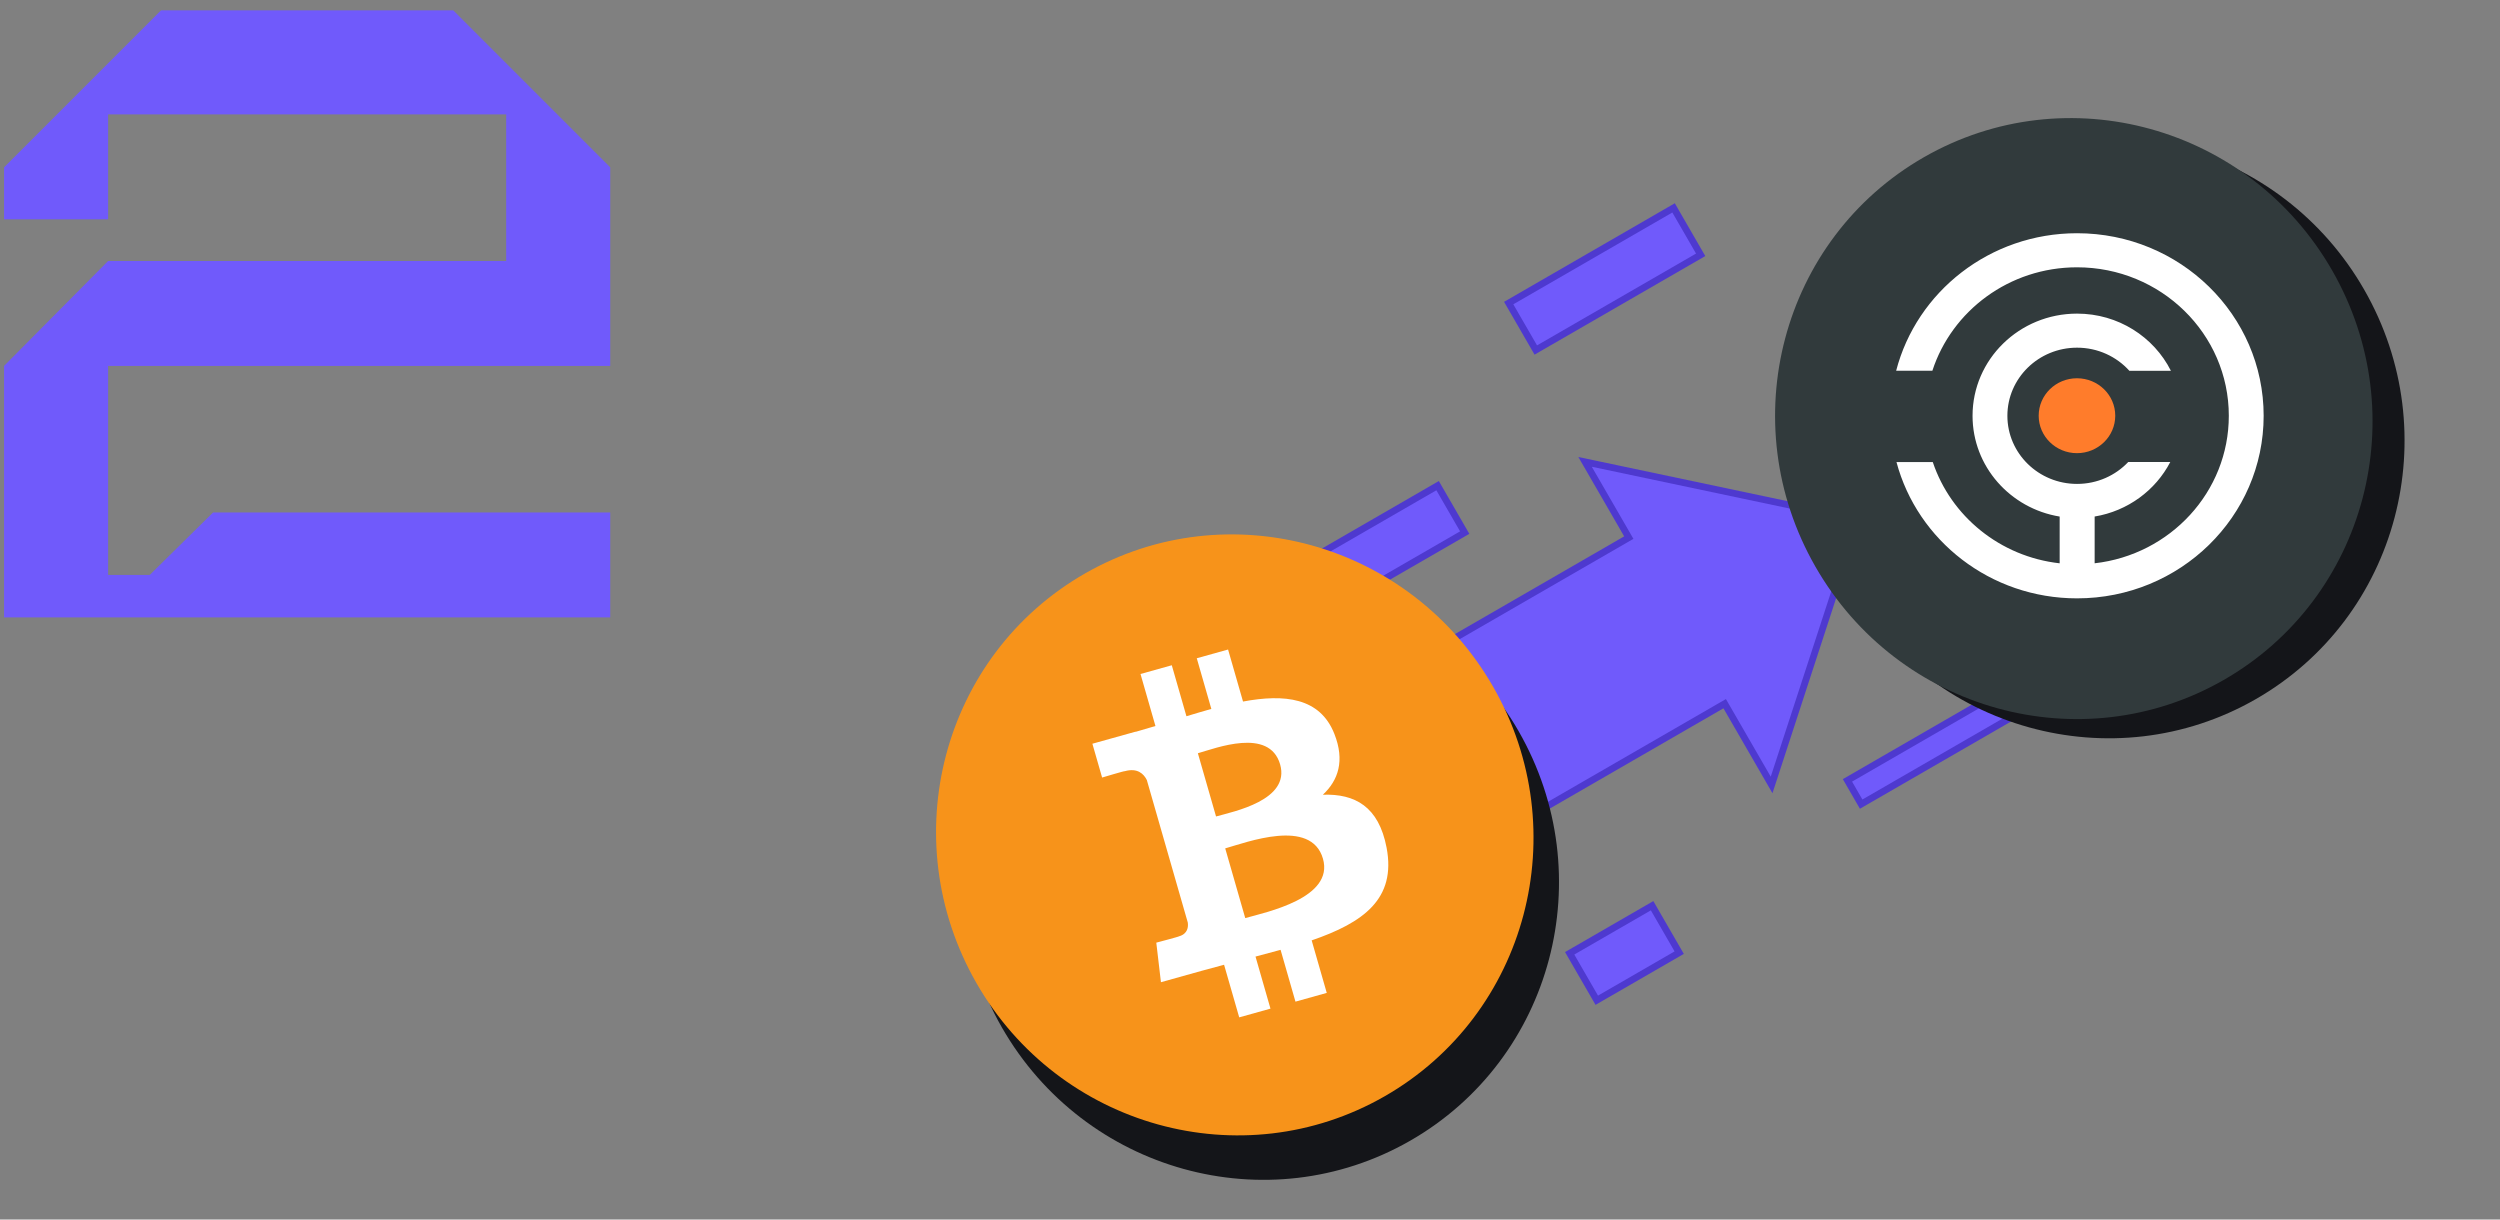 <svg width="369" height="180" viewBox="0 0 369 180" fill="none" xmlns="http://www.w3.org/2000/svg">
<rect x="0" y="0" width="369" height="180" fill="#808080" stroke="none"/>
<path d="M66.904 1.528L90.072 24.696V54.008H15.96V84.856H22.104L31.448 75.64H90.072V91.128H0.6V54.008L15.96 38.52H74.712V16.888H15.96V32.376H0.6V24.696L23.768 1.528H66.904Z" fill="#705AFB"/>
<g clip-path="url(#clip0_37_12)">
<rect x="272.683" y="115.183" width="36.156" height="4.049" transform="rotate(-30 272.683 115.183)" fill="#705AFB" stroke="#4E39CF"/>
<rect x="176.683" y="92.183" width="41" height="8" transform="rotate(-30 176.683 92.183)" fill="#705AFB" stroke="#4E39CF"/>
<path d="M254.13 104.114L192.138 139.905L177.985 115.391L239.977 79.6L240.41 79.35L240.16 78.917L233.956 68.172L274.273 76.688L261.489 115.86L254.813 104.297L254.563 103.864L254.13 104.114Z" fill="#705AFB" stroke="#4E39CF"/>
<ellipse cx="186.017" cy="129.792" rx="43.958" ry="44.473" transform="rotate(-29.828 186.017 129.792)" fill="#141519"/>
<ellipse cx="182.255" cy="123.231" rx="43.958" ry="44.473" transform="rotate(-29.828 182.255 123.231)" fill="#F7931A"/>
<path d="M175.317 136.165C175.406 136.784 175.333 137.83 174.027 138.198C174.101 138.234 170.669 139.135 170.669 139.135L171.355 144.973L177.366 143.293C178.485 142.982 179.591 142.693 180.674 142.398L182.908 150.163L187.522 148.874L185.314 141.191C186.588 140.863 187.817 140.53 189.014 140.195L191.21 147.843L195.829 146.552L193.603 138.8C201.239 136.178 206.105 132.68 204.66 125.112C203.497 119.019 199.973 117.14 195.256 117.301C197.538 115.173 198.514 112.274 196.958 108.333C194.841 102.944 189.585 102.409 183.47 103.547L181.263 95.869L176.644 97.16L178.793 104.636C177.579 104.976 176.344 105.347 175.118 105.716L172.956 98.191L168.339 99.481L170.544 107.158C169.55 107.458 168.573 107.751 167.615 108.019L167.608 107.996L161.236 109.774L162.672 114.766C162.672 114.766 166.064 113.746 166.026 113.826C167.897 113.303 168.822 114.232 169.272 115.131L175.317 136.165ZM195.268 126.743C196.938 132.546 186.928 134.631 183.798 135.509L180.842 125.22C183.973 124.345 193.528 120.69 195.268 126.743ZM188.947 112.828C190.463 118.108 182.096 119.781 179.488 120.51L176.806 111.179C179.414 110.45 187.364 107.321 188.947 112.828Z" fill="white"/>
<ellipse cx="310.821" cy="64.62" rx="43.958" ry="44.473" transform="rotate(-29.828 310.821 64.62)" fill="#141519"/>
<ellipse cx="306.095" cy="61.784" rx="43.958" ry="44.473" transform="rotate(-29.828 306.095 61.784)" fill="#313A3C"/>
<path fill-rule="evenodd" clip-rule="evenodd" d="M285.217 54.724C288.095 45.87 296.567 39.455 306.571 39.455C318.944 39.455 328.973 49.267 328.973 61.371C328.973 72.615 320.318 81.881 309.17 83.141L309.17 76.239C314.057 75.429 318.162 72.372 320.334 68.193L314.127 68.193C312.248 70.181 309.56 71.425 306.573 71.425C300.894 71.425 296.29 66.924 296.29 61.371C296.29 55.818 300.894 51.317 306.573 51.317C309.648 51.317 312.408 52.636 314.293 54.728L320.426 54.728C317.913 49.73 312.654 46.29 306.573 46.29C298.054 46.29 291.148 53.042 291.148 61.371C291.148 68.845 296.709 75.049 304.006 76.244L304.006 83.145C295.206 82.163 287.953 76.194 285.277 68.197L279.919 68.197C283.008 79.773 293.77 88.317 306.571 88.317C321.783 88.317 334.115 76.253 334.115 61.371C334.115 46.489 321.783 34.425 306.571 34.425C293.704 34.425 282.897 43.057 279.871 54.724L285.217 54.724Z" fill="white"/>
<path d="M312.211 61.359C312.211 64.412 309.681 66.887 306.56 66.887C303.439 66.887 300.909 64.412 300.909 61.359C300.909 58.306 303.439 55.832 306.56 55.832C309.681 55.832 312.211 58.306 312.211 61.359Z" fill="#FF7C2B"/>
<rect x="222.683" y="44.733" width="28.101" height="8" transform="rotate(-30 222.683 44.733)" fill="#705AFB" stroke="#4E39CF"/>
<rect x="231.683" y="140.707" width="14.049" height="8" transform="rotate(-30 231.683 140.707)" fill="#705AFB" stroke="#4E39CF"/>
</g>
<defs>
<clipPath id="clip0_37_12">
<rect width="250" height="180" fill="white" transform="translate(119)"/>
</clipPath>
</defs>
</svg>
